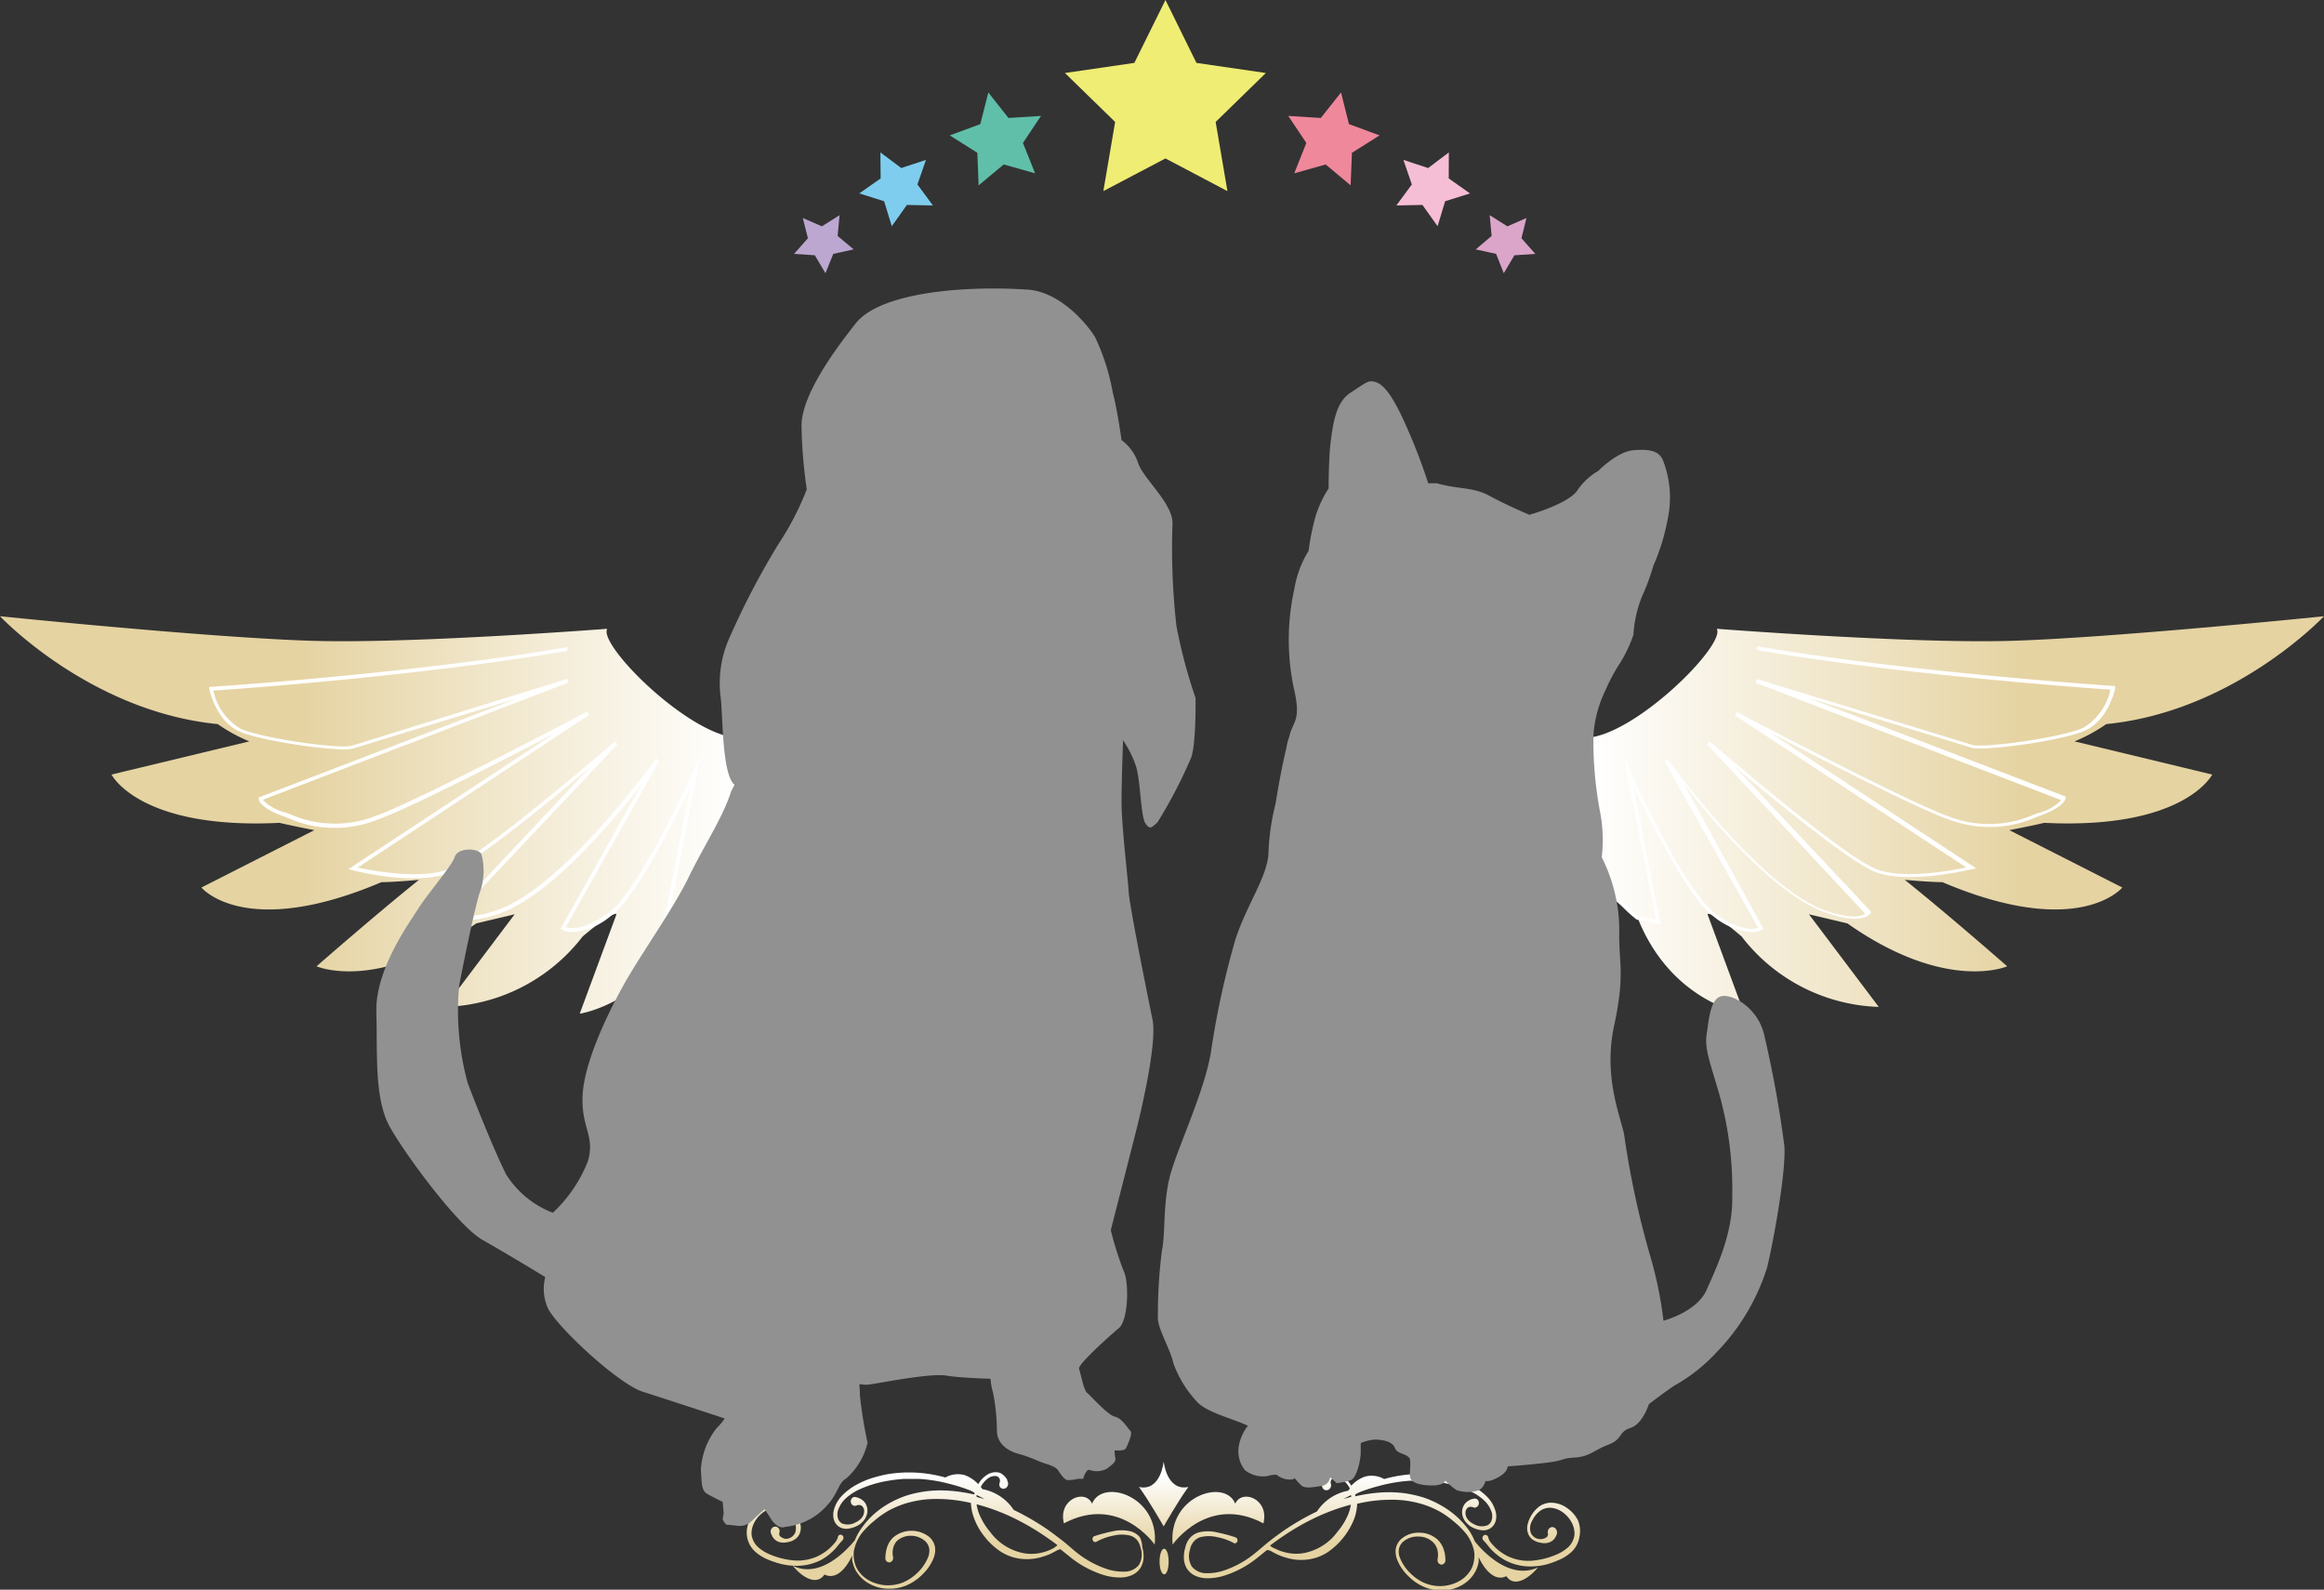 <svg id="レイヤー_2" data-name="レイヤー 2" xmlns="http://www.w3.org/2000/svg" xmlns:xlink="http://www.w3.org/1999/xlink" viewBox="0 0 181.48 124.11"><rect x="0" y="0" width="181.48" height="124.11" fill="#333333" stroke="none"/><defs><style>.cls-1{fill:url(#名称未設定グラデーション_81);}.cls-2{fill:#fff;}.cls-3{fill:url(#名称未設定グラデーション_81-2);}.cls-4{fill:url(#名称未設定グラデーション_81-3);}.cls-5{fill:url(#名称未設定グラデーション_81-4);}.cls-6{fill:url(#名称未設定グラデーション_81-5);}.cls-7{fill:url(#名称未設定グラデーション_81-6);}.cls-8{fill:url(#名称未設定グラデーション_81-7);}.cls-9{fill:url(#名称未設定グラデーション_81-8);}.cls-10{fill:url(#名称未設定グラデーション_81-9);}.cls-11{fill:url(#名称未設定グラデーション_81-10);}.cls-12{fill:#919191;}.cls-13{fill:none;}.cls-14{fill:#efed74;}.cls-15{fill:#ef889b;}.cls-16{fill:#f6bed5;}.cls-17{fill:#daa5c9;}.cls-18{fill:#60bfa9;}.cls-19{fill:#7fcdee;}.cls-20{fill:#bca7d0;}</style><linearGradient id="名称未設定グラデーション_81" x1="-1466.04" y1="63.63" x2="-1522.56" y2="63.63" gradientTransform="matrix(-1, 0, 0, 1, -1342.01, 0)" gradientUnits="userSpaceOnUse"><stop offset="0" stop-color="#fff"/><stop offset="0.6" stop-color="#e5d3a2"/></linearGradient><linearGradient id="名称未設定グラデーション_81-2" x1="119.67" y1="115.24" x2="119.67" y2="124.2" gradientTransform="matrix(1, 0, 0, 1, 0, 0)" xlink:href="#名称未設定グラデーション_81"/><linearGradient id="名称未設定グラデーション_81-3" x1="106.17" y1="115.24" x2="106.17" y2="124.2" gradientTransform="matrix(1, 0, 0, 1, 0, 0)" xlink:href="#名称未設定グラデーション_81"/><linearGradient id="名称未設定グラデーション_81-4" x1="95.14" y1="115.24" x2="95.14" y2="124.2" gradientTransform="matrix(1, 0, 0, 1, 0, 0)" xlink:href="#名称未設定グラデーション_81"/><linearGradient id="名称未設定グラデーション_81-5" x1="90.87" y1="115.24" x2="90.87" y2="124.2" gradientTransform="matrix(1, 0, 0, 1, 0, 0)" xlink:href="#名称未設定グラデーション_81"/><linearGradient id="名称未設定グラデーション_81-6" x1="75.57" y1="115.24" x2="75.57" y2="124.2" gradientTransform="matrix(1, 0, 0, 1, 0, 0)" xlink:href="#名称未設定グラデーション_81"/><linearGradient id="名称未設定グラデーション_81-7" x1="62.07" y1="115.24" x2="62.07" y2="124.2" gradientTransform="matrix(1, 0, 0, 1, 0, 0)" xlink:href="#名称未設定グラデーション_81"/><linearGradient id="名称未設定グラデーション_81-8" x1="86.6" y1="115.24" x2="86.6" y2="124.2" gradientTransform="matrix(1, 0, 0, 1, 0, 0)" xlink:href="#名称未設定グラデーション_81"/><linearGradient id="名称未設定グラデーション_81-9" x1="90.91" y1="115.24" x2="90.91" y2="124.2" gradientTransform="matrix(1, 0, 0, 1, 0, 0)" xlink:href="#名称未設定グラデーション_81"/><linearGradient id="名称未設定グラデーション_81-10" x1="57.44" y1="63.63" x2="0.93" y2="63.63" gradientTransform="matrix(1, 0, 0, 1, 0, 0)" xlink:href="#名称未設定グラデーション_81"/></defs><path class="cls-1" d="M123.63,57.61c3.78.1,11.18-7.26,10.43-8.52,0,0,14.77,1.14,22.6.95s24.82-1.93,24.82-1.93-7,7.44-17,8.42A12.82,12.82,0,0,1,162,57.88l10.75,2.59s-2.15,4.31-13.12,3.77c-1.14.27-2.72.57-2.72.57l8.82,4.48s-3.37,4.12-14.05-.42c-1,0-2.94-.18-2.94-.18,3.37,2.69,8,6.75,8,6.75s-4.74,2.09-12.48-3.35l-3-.71,5.45,7.23A14.07,14.07,0,0,1,136,73.11c-2.51-2.15-2.66-1.73-2.66-1.73l2.87,7.76s-5.66-.83-8.32-7.46C126,70.12,125,70,124.17,66.24a30.06,30.06,0,0,1-.72-6.33"/><path class="cls-2" d="M136.77,72.77a5.24,5.24,0,0,1-2.94-1.21c-2-1.44-5.05-7.59-6.27-10.16l2.1,10.76-1.86-.37a11.94,11.94,0,0,1-3.42-4.36c-.86-2.34-.52-7.38-.51-7.59l.3,0s-.34,5.19.5,7.46A11.61,11.61,0,0,0,128,71.54l1.32.25L126.78,59l.53,1.19c0,.1,4.25,9.43,6.69,11.18,1.91,1.36,3,1.19,3.29,1.07l-7.3-13,.25-.16c.07.1,7.2,10.08,12.4,11.84,2.09.7,2.83.37,3,.2L133.3,58.1l.21-.22c.11.09,10.48,9.08,13.08,10,2.17.78,5.83.08,6.95-.16L135.48,55.85l.16-.26c.13.07,13.36,7.06,16.61,8.18a8.71,8.71,0,0,0,6.66-.21l.26-.09a3.67,3.67,0,0,0,1.79-1L137.09,53.3l.1-.29L154,58.15c.87.28,6.88-.55,8.64-1.31a4.54,4.54,0,0,0,2.16-3c-1.8-.12-16.75-1.2-27.65-3.1l.05-.29c11.54,2,27.64,3.09,27.8,3.1l.17,0,0,.16c0,.11-.54,2.54-2.38,3.34s-7.91,1.62-8.86,1.32c-.62-.2-8-2.45-12.77-3.9l20.15,7.72v.11c0,.08-.14.71-2,1.38l-.26.1a9,9,0,0,1-6.86.2c-2.36-.81-9.91-4.68-14-6.8l16.13,10.61-.33.08c-.2,0-4.81,1.19-7.48.23-1.94-.7-7.87-5.57-11.08-8.28l10.67,11.34,0,.1c-.05.1-.62,1-3.48,0-3.95-1.33-8.84-7.11-11.18-10.12L137.7,72.5l-.11.08A1.56,1.56,0,0,1,136.77,72.77Z"/><path class="cls-3" d="M123.21,118.67a2.62,2.62,0,0,0-.8-.91,2.23,2.23,0,0,0-1.07-.43,1.61,1.61,0,0,0-1.12.27,2.4,2.4,0,0,0-.75.92,2.16,2.16,0,0,0-.2.59,1.22,1.22,0,0,0,.07.65,1,1,0,0,0,.41.48,1.41,1.41,0,0,0,.55.2,1.23,1.23,0,0,0,.6,0,.9.9,0,0,0,.59-.48l.07-.15a.44.44,0,0,0,0-.32.36.36,0,0,0-.46-.25.42.42,0,0,0-.22.5.29.29,0,0,1-.15.3.8.8,0,0,1-.43.12.82.82,0,0,1-.76-.49,1.16,1.16,0,0,1,.14-1,1.87,1.87,0,0,1,.67-.77c1.16-.7,2.76.7,2.59,2a1.62,1.62,0,0,1-.43.84,3.13,3.13,0,0,1-.82.56,6.21,6.21,0,0,1-2,.54,3.76,3.76,0,0,1-2-.37,4,4,0,0,1-.85-.59,4.59,4.59,0,0,1-.37-.39,1,1,0,0,1-.25-.46.27.27,0,0,0-.07-.13.21.21,0,0,0-.32,0,.27.27,0,0,0,0,.35h0a5,5,0,0,1,.39.45,3.22,3.22,0,0,0,.39.43,4.54,4.54,0,0,0,.91.67,4.13,4.13,0,0,0,2.14.49,4.94,4.94,0,0,0,1.09-.15,6.86,6.86,0,0,0,1-.36,3.37,3.37,0,0,0,1-.65,2.05,2.05,0,0,0,.59-1.16A2.17,2.17,0,0,0,123.21,118.67Z"/><path class="cls-4" d="M115.17,120.34a4.78,4.78,0,0,0-.44-.84,6.7,6.7,0,0,0-2.25-2,7.72,7.72,0,0,0-1.35-.6,10.17,10.17,0,0,0-1.43-.32,10,10,0,0,0-1.45-.08,12.35,12.35,0,0,0-2.42.32l0-.15a.43.43,0,0,0,0,0l.28-.15a13.77,13.77,0,0,1,1.65-.53,12.18,12.18,0,0,1,2.38-.39c.4,0,.8,0,1.2,0a11.71,11.71,0,0,1,1.19.14,8.84,8.84,0,0,1,2.3.69,4.15,4.15,0,0,1,1,.65,2.22,2.22,0,0,1,.66,1,1.1,1.1,0,0,1,0,.57.69.69,0,0,1-.31.42,1.22,1.22,0,0,1-1.08-.08,1.38,1.38,0,0,1-.46-.34.84.84,0,0,1-.2-.52.5.5,0,0,1,.2-.44.46.46,0,0,1,.43,0,.29.29,0,0,0,.16,0,.36.36,0,0,0,.25-.41.32.32,0,0,0-.38-.28h0a1.18,1.18,0,0,0-.7.39,1.08,1.08,0,0,0-.22.79,1.26,1.26,0,0,0,.31.68,1.41,1.41,0,0,0,.54.41,2,2,0,0,0,.63.19,1.05,1.05,0,0,0,.67-.11,1,1,0,0,0,.46-.58,1.44,1.44,0,0,0,0-.77,2.57,2.57,0,0,0-.72-1.2,4.9,4.9,0,0,0-1.06-.78,6.74,6.74,0,0,0-1.18-.5,10.54,10.54,0,0,0-1.23-.31,10.4,10.4,0,0,0-4.51.26,2,2,0,0,0-1.5-.19,2.64,2.64,0,0,0-1.07.71,2.09,2.09,0,0,0-.63-.69,1.26,1.26,0,0,0-.82-.24.76.76,0,0,0-.46.18,1.34,1.34,0,0,0-.36.42l0,.08a.46.46,0,0,0,0,.33.34.34,0,0,0,.44.26.4.4,0,0,0,.24-.48.38.38,0,0,1,.26-.49.9.9,0,0,1,.66.18,1.85,1.85,0,0,1,.56.67l-.13.17a3.74,3.74,0,0,0-2.44,1.62l0,0a20.09,20.09,0,0,0-2.54,1.46c-.4.28-.8.57-1.19.88s-.76.64-1.13.94a7.71,7.71,0,0,1-2.46,1.35,4.1,4.1,0,0,1-1.34.19,1.45,1.45,0,0,1-1.12-.53,1.61,1.61,0,0,1-.13-1.32,1.32,1.32,0,0,1,.28-.61,1.1,1.1,0,0,1,.52-.35,2.71,2.71,0,0,1,1.33,0,4.37,4.37,0,0,1,1.31.47h0l0,0a.21.21,0,0,0,.26-.17.25.25,0,0,0-.15-.29,11.91,11.91,0,0,0-1.42-.38,3.05,3.05,0,0,0-1.47,0,1.48,1.48,0,0,0-.68.44,1.76,1.76,0,0,0-.36.77,2.52,2.52,0,0,0-.1.83,1.64,1.64,0,0,0,.27.83,1.51,1.51,0,0,0,.64.52,2.28,2.28,0,0,0,.75.18,4.22,4.22,0,0,0,1.46-.19,7.79,7.79,0,0,0,2.6-1.39l.77-.62.05,0h0a1.14,1.14,0,0,1,.39.16l.37.19a5.29,5.29,0,0,0,.76.27,4,4,0,0,0,1.62.12,3.69,3.69,0,0,0,1.55-.57,5.65,5.65,0,0,0,2.1-2.69,4,4,0,0,0,.2-1.09,11.43,11.43,0,0,1,2.39-.31,9.11,9.11,0,0,1,1.38.06,8.76,8.76,0,0,1,1.35.29,7.55,7.55,0,0,1,1.28.54,7,7,0,0,1,1.15.81,6.43,6.43,0,0,1,1,1,3.47,3.47,0,0,1,.58,1.3,2.06,2.06,0,0,1,0,.7,2.17,2.17,0,0,1-.2.67,2.37,2.37,0,0,1-1,1,3.1,3.1,0,0,1-2.63.14,3.62,3.62,0,0,1-1.16-.79,3.42,3.42,0,0,1-.8-1.19,1.33,1.33,0,0,1-.08-.68,1.05,1.05,0,0,1,.32-.57,1.74,1.74,0,0,1,1.24-.41,1.62,1.62,0,0,1,1.18.52,1.31,1.31,0,0,1,.28.58,1.63,1.63,0,0,1,0,.66v.1a.32.32,0,0,0,.32.33.33.33,0,0,0,.29-.36,2.62,2.62,0,0,0-.15-.88,1.88,1.88,0,0,0-.47-.72,2.11,2.11,0,0,0-1.42-.53,2.06,2.06,0,0,0-1.41.49,1.37,1.37,0,0,0-.42.73,1.72,1.72,0,0,0,.09.85,3.58,3.58,0,0,0,.87,1.3,3.9,3.9,0,0,0,1.24.86,3.39,3.39,0,0,0,1.44.27,3,3,0,0,0,1.43-.36,2.69,2.69,0,0,0,1.13-1.09,2.52,2.52,0,0,0,.27-.8c0-.11,0-.22,0-.34.46,1,1.28,1.93,2.16,1.48.56.86,1.66.3,2.47-.68C117.86,123.4,115.74,121.05,115.17,120.34Zm-9.66-3.48-.62.17.61-.31S105.51,116.81,105.51,116.86Zm-.24,1.39a5.27,5.27,0,0,1-.83,1.34,4.25,4.25,0,0,1-2.48,1.63,3.36,3.36,0,0,1-1.48,0,3.56,3.56,0,0,1-.72-.23l-.35-.16a.63.63,0,0,1-.23-.17h0c.39-.3.78-.57,1.18-.84a19.08,19.08,0,0,1,2.49-1.4,16,16,0,0,1,2.64-.95A3.33,3.33,0,0,1,105.27,118.25Z"/><path class="cls-5" d="M98.66,118.93c.48-1.89-1.66-2.72-2.2-1.54-.81-2-5.27-.59-4.89,3.2C91.57,120.59,94.31,116.62,98.66,118.93Z"/><path class="cls-6" d="M92.8,116.09c-1.71.35-1.93-2-1.93-2s-.21,2.37-1.93,2c.75,1,1.93,3.08,1.93,3.08S92.05,117.1,92.8,116.09Z"/><path class="cls-7" d="M89,120a1.43,1.43,0,0,0-.68-.44,3.05,3.05,0,0,0-1.47,0,11.91,11.91,0,0,0-1.42.38l0,0a.24.24,0,0,0-.09.32.2.2,0,0,0,.29.1h0a4.37,4.37,0,0,1,1.31-.47,2.71,2.71,0,0,1,1.33,0,1.18,1.18,0,0,1,.53.35,1.42,1.42,0,0,1,.27.61,1.57,1.57,0,0,1-.13,1.32,1.43,1.43,0,0,1-1.12.53,4.1,4.1,0,0,1-1.34-.19,7.71,7.71,0,0,1-2.46-1.35c-.37-.3-.74-.64-1.13-.94s-.79-.6-1.19-.88a20.09,20.09,0,0,0-2.54-1.46l0,0a3.74,3.74,0,0,0-2.44-1.62l-.13-.17a1.85,1.85,0,0,1,.56-.67.9.9,0,0,1,.66-.18.38.38,0,0,1,.26.49.43.43,0,0,0,0,.33.33.33,0,0,0,.49.1.4.4,0,0,0,.1-.54l0-.08a1.34,1.34,0,0,0-.36-.42.76.76,0,0,0-.46-.18,1.26,1.26,0,0,0-.82.24,2.09,2.09,0,0,0-.63.69,2.64,2.64,0,0,0-1.07-.71,2,2,0,0,0-1.5.19,10.4,10.4,0,0,0-4.51-.26,10.54,10.54,0,0,0-1.23.31,6.34,6.34,0,0,0-1.17.5,4.73,4.73,0,0,0-1.07.78,2.57,2.57,0,0,0-.72,1.2,1.44,1.44,0,0,0,0,.77,1,1,0,0,0,.46.58,1.05,1.05,0,0,0,.67.11,2,2,0,0,0,.63-.19,1.41,1.41,0,0,0,.54-.41,1.26,1.26,0,0,0,.31-.68,1.08,1.08,0,0,0-.22-.79,1.18,1.18,0,0,0-.7-.39h0a.26.26,0,0,0-.15,0,.36.36,0,0,0-.21.44.32.32,0,0,0,.4.23.46.46,0,0,1,.43,0,.5.5,0,0,1,.2.44.84.84,0,0,1-.2.52,1.38,1.38,0,0,1-.46.34,1.22,1.22,0,0,1-1.08.08.69.69,0,0,1-.31-.42,1.1,1.1,0,0,1,0-.57,2.22,2.22,0,0,1,.66-1,4.15,4.15,0,0,1,1-.65,8.84,8.84,0,0,1,2.3-.69,11.71,11.71,0,0,1,1.19-.14c.4,0,.8,0,1.2,0a12.06,12.06,0,0,1,2.38.39,13.77,13.77,0,0,1,1.65.53l.28.15a.43.43,0,0,0,0,0l0,.15a12.25,12.25,0,0,0-2.42-.32,8.85,8.85,0,0,0-2.88.4,7.72,7.72,0,0,0-1.35.6,7.07,7.07,0,0,0-1.23.88,6.62,6.62,0,0,0-1,1.16,4.23,4.23,0,0,0-.45.84c-.57.71-2.69,3.06-4.85,2,.81,1,1.91,1.54,2.47.68.88.45,1.7-.44,2.16-1.48,0,.12,0,.23,0,.34a2.8,2.8,0,0,0,.27.8,2.69,2.69,0,0,0,1.13,1.09,3,3,0,0,0,1.43.36,3.39,3.39,0,0,0,1.44-.27,3.9,3.9,0,0,0,1.24-.86,3.58,3.58,0,0,0,.87-1.3,1.72,1.72,0,0,0,.09-.85,1.43,1.43,0,0,0-.41-.73,2.23,2.23,0,0,0-2.84,0,1.88,1.88,0,0,0-.47.72,2.9,2.9,0,0,0-.15.88.28.28,0,0,0,0,.09.31.31,0,0,0,.36.26.35.35,0,0,0,.24-.41h0a1.47,1.47,0,0,1,0-.66,1.31,1.31,0,0,1,.28-.58A1.62,1.62,0,0,1,71,119.9a1.74,1.74,0,0,1,1.24.41,1.05,1.05,0,0,1,.32.57,1.33,1.33,0,0,1-.08.68,3.42,3.42,0,0,1-.8,1.19,3.62,3.62,0,0,1-1.16.79,3.11,3.11,0,0,1-2.63-.14,2.37,2.37,0,0,1-1-1,2.17,2.17,0,0,1-.2-.67,2.06,2.06,0,0,1,0-.7,3.47,3.47,0,0,1,.58-1.3,6.43,6.43,0,0,1,1-1,7,7,0,0,1,1.15-.81,7.55,7.55,0,0,1,1.28-.54,8.76,8.76,0,0,1,1.35-.29,9.11,9.11,0,0,1,1.38-.06,11.43,11.43,0,0,1,2.39.31,3.63,3.63,0,0,0,.21,1.09,5,5,0,0,0,.85,1.53,5.25,5.25,0,0,0,1.24,1.16,3.69,3.69,0,0,0,1.55.57,4,4,0,0,0,1.62-.12,5.29,5.29,0,0,0,.76-.27l.37-.19a1.14,1.14,0,0,1,.39-.16h0l0,0,.77.62a7.89,7.89,0,0,0,2.6,1.39,4.22,4.22,0,0,0,1.46.19,2.28,2.28,0,0,0,.75-.18,1.51,1.51,0,0,0,.64-.52,1.64,1.64,0,0,0,.27-.83,2.52,2.52,0,0,0-.1-.83A1.76,1.76,0,0,0,89,120Zm-12.7-3.27.6.31-.62-.17A.68.68,0,0,1,76.25,116.72Zm6.08,4.08L82,121a3.56,3.56,0,0,1-.72.23,3.36,3.36,0,0,1-1.48,0,4.25,4.25,0,0,1-2.48-1.63,5.27,5.27,0,0,1-.83-1.34,3.33,3.33,0,0,1-.23-.82,16,16,0,0,1,2.64.95,19.08,19.08,0,0,1,2.49,1.4c.4.27.8.54,1.18.84h0A.63.63,0,0,1,82.33,120.8Z"/><path class="cls-8" d="M64.11,121.79a4.28,4.28,0,0,0,.91-.67,3.22,3.22,0,0,0,.39-.43c.12-.15.24-.29.39-.45h0a.26.26,0,0,0,.06-.13.24.24,0,0,0-.17-.29.21.21,0,0,0-.26.19,1.17,1.17,0,0,1-.26.46,4.59,4.59,0,0,1-.37.39,4,4,0,0,1-.85.59,3.76,3.76,0,0,1-2,.37,6.21,6.21,0,0,1-2-.54,3.13,3.13,0,0,1-.82-.56,1.62,1.62,0,0,1-.43-.84c-.17-1.28,1.43-2.68,2.59-2a1.89,1.89,0,0,1,.68.77,1.2,1.2,0,0,1,.13,1,.82.82,0,0,1-.75.49A.81.81,0,0,1,61,120a.29.29,0,0,1-.15-.3.42.42,0,0,0,0-.31.34.34,0,0,0-.48-.16.41.41,0,0,0-.14.54l.07.15a.9.9,0,0,0,.59.48,1.23,1.23,0,0,0,.6,0,1.41,1.41,0,0,0,.55-.2,1,1,0,0,0,.41-.48,1.22,1.22,0,0,0,.07-.65,2.16,2.16,0,0,0-.2-.59,2.4,2.4,0,0,0-.75-.92,1.61,1.61,0,0,0-1.12-.27,2.27,2.27,0,0,0-1.07.43,2.62,2.62,0,0,0-.8.91,2.09,2.09,0,0,0-.25,1.29,2,2,0,0,0,.58,1.16,3.37,3.37,0,0,0,1,.65,6.86,6.86,0,0,0,1.05.36,4.94,4.94,0,0,0,1.09.15A4.13,4.13,0,0,0,64.11,121.79Z"/><path class="cls-9" d="M85.28,117.39c-.53-1.18-2.68-.35-2.2,1.54,4.35-2.31,7.09,1.66,7.09,1.66C90.55,116.8,86.09,115.38,85.28,117.39Z"/><path class="cls-10" d="M90.91,120.91c-.2,0-.36.44-.36,1s.16,1,.36,1,.35-.44.35-1S91.1,120.91,90.91,120.91Z"/><path class="cls-11" d="M57.85,57.61c-3.78.1-11.18-7.26-10.43-8.52,0,0-14.77,1.14-22.6.95S0,48.11,0,48.11s7,7.44,17,8.42a12.82,12.82,0,0,0,2.47,1.35L8.71,60.47s2.15,4.31,13.12,3.77c1.14.27,2.72.57,2.72.57l-8.82,4.48s3.37,4.12,14.06-.42c1,0,2.93-.18,2.93-.18-3.36,2.69-8,6.75-8,6.75s4.73,2.09,12.47-3.35l3-.71-5.45,7.23a14.1,14.1,0,0,0,10.76-5.5C48,71,48.14,71.38,48.14,71.38l-2.87,7.76s5.67-.83,8.32-7.46c1.86-1.56,2.94-1.68,3.73-5.44A30.39,30.39,0,0,0,58,59.91"/><path class="cls-2" d="M44.71,72.77a1.6,1.6,0,0,1-.82-.19l-.11-.08,6.34-11.28c-2.34,3-7.23,8.79-11.18,10.12-2.85,1-3.42.09-3.48,0l-.05-.1L46.08,59.89c-3.2,2.71-9.14,7.58-11.08,8.28-2.67,1-7.28-.18-7.47-.23l-.33-.08L43.32,57.25c-4.08,2.12-11.63,6-14,6.8a9,9,0,0,1-6.86-.2l-.26-.1c-1.9-.67-2-1.3-2-1.38v-.11l20.16-7.72c-4.79,1.45-12.16,3.7-12.78,3.9-.95.3-7-.53-8.85-1.32s-2.37-3.23-2.39-3.34l0-.16.17,0c.16,0,16.26-1.09,27.8-3.1l0,.29c-10.9,1.9-25.85,3-27.65,3.1a4.54,4.54,0,0,0,2.16,3c1.77.76,7.77,1.59,8.65,1.31L44.3,53l.09.29L20.52,62.44a3.61,3.61,0,0,0,1.79,1l.26.09a8.71,8.71,0,0,0,6.66.21c3.25-1.12,16.48-8.11,16.62-8.18l.15.26L27.94,67.73c1.12.24,4.78.94,7,.16,2.59-.93,13-9.92,13.07-10l.21.22L35.8,71.26c.21.16,1,.5,3-.2C44,69.3,51.17,59.32,51.24,59.22l.26.16-7.31,13c.33.12,1.38.29,3.29-1.07,2.45-1.75,6.65-11.08,6.69-11.18L54.7,59,52.2,71.79l1.32-.25a11.81,11.81,0,0,0,3.3-4.22c.84-2.27.49-7.41.49-7.46l.3,0c0,.21.35,5.25-.51,7.59a11.94,11.94,0,0,1-3.42,4.36l-.06,0-1.8.34,2.1-10.76c-1.21,2.57-4.25,8.72-6.27,10.16A5.24,5.24,0,0,1,44.71,72.77Z"/><path class="cls-12" d="M57.1,61.77c-.66,2.07-2.07,4.14-3.32,6.71S50,74.54,48.64,77s-3.07,6.13-3.15,8.62,1,3.07.41,5.06a11,11,0,0,1-2.73,4,7.46,7.46,0,0,1-3.65-3c-1-2-2.58-6-3-7.14a21.37,21.37,0,0,1-.66-7.63c.41-2.07,1.07-5.39,1.57-7.13a5,5,0,0,0,.17-3.07c-.17-.5-1.83-.58-2.08.17s-2.07,2.82-2.82,4-3.4,4.81-3.31,8.13-.17,6.8,1.07,9,5.31,7.71,7.22,8.79,4.9,2.9,4.9,2.9a3.72,3.72,0,0,0,.16,2.33c.5,1.32,5.48,6,7.47,6.63s6.38,2.08,6.38,2.08a3.81,3.81,0,0,1-.62.74,5.78,5.78,0,0,0-1.24,3.28c.08.91,0,1.58.5,1.87s1.2.62,1.2.62l.08.87-.08.5s.21.42.33.42.83.08.83.08a1.33,1.33,0,0,0,1.12-.38c.5-.5,1-.91,1-.91s.37.54.49.75.62.83,1.12.62a5,5,0,0,0,3.36-1.78c.75-.83.79-1.66,1.41-2a5.41,5.41,0,0,0,1.66-2.78,34.49,34.49,0,0,1-.6-3.69c0-1.37-.31-.69.87-.88s4.73-.87,5.85-.68,3.48.25,3.48.25a5,5,0,0,0,.19,1.06,16,16,0,0,1,.31,3c0,.8.56,1.49,1.68,1.8s1.43.56,2.24.81.85.48.91.56.4.64.67.68a3.26,3.26,0,0,0,.85-.1l.39,0a1.77,1.77,0,0,1,.19-.48c.1-.14.16-.27.37-.19a1.65,1.65,0,0,0,1.25-.1c.35-.25.76-.54.7-.81a3.59,3.59,0,0,1-.06-.64s.77.08.89-.17.54-1.16.35-1.34-.66-1-1.22-1.12-1.93-1.68-2.18-1.87-.5-1.56-.62-1.87,2.36-2.55,3.11-3.17.81-3.61.37-4.48a26.35,26.35,0,0,1-1-3.17s1.61-6.29,2-7.84S90.37,81.4,90,79.6s-1.8-8.9-1.86-9.95-.56-5.23-.56-7,.12-4.86.12-4.86a8.59,8.59,0,0,1,1,2c.37,1.12.37,3.92.74,4.48s.5.31.94-.06a37,37,0,0,0,2.61-5c.43-1,.37-4.72.37-4.72a40.72,40.72,0,0,1-1.49-5.6,53.78,53.78,0,0,1-.31-8c.06-1.56-2.3-3.55-2.68-4.73a3.64,3.64,0,0,0-1.3-1.8s-.31-2.3-.69-3.74a17,17,0,0,0-1.37-4.29c-.68-1.12-2.86-3.67-5.47-3.73a38.93,38.93,0,0,0-4.94,0c-2.22.14-6.72.66-8.29,2.65s-4.23,5.56-4.23,8A38.83,38.83,0,0,0,63,38.21a22.69,22.69,0,0,1-2.24,4.31,61.33,61.33,0,0,0-3.81,7.3,8.64,8.64,0,0,0-.67,4.65c.17,1.32.09,6,1.08,6.8"/><path class="cls-13" d="M66.29,42.35a83.42,83.42,0,0,0,.37,9.19c.37,2.49.27,4.88-.55,6.35s-1.2,2.39-3.31,2.66-3.22-.09-4.23-.92a8.68,8.68,0,0,1-1.29-1.19"/><path class="cls-12" d="M139.34,89.46a87.58,87.58,0,0,0-1.58-8.69c-.49-2.06-2.42-3.17-3.31-3s-1,1.79-1.18,3,.35,2.35,1.11,5.1a27.37,27.37,0,0,1,.89,7.52c.07,2.89-1.24,5.58-2,7.31s-3.37,2.41-3.37,2.41a30.89,30.89,0,0,0-1.11-5.31,69.45,69.45,0,0,1-1.93-9c-.13-1.24-1.72-4.48-.82-8.69s.34-4.82.41-7.58a12.71,12.71,0,0,0-1.37-5.6,11.62,11.62,0,0,0-.16-3.69,29.87,29.87,0,0,1-.49-5.83,9.41,9.41,0,0,1,.94-3.52,13.8,13.8,0,0,1,1.18-2.19,11,11,0,0,0,1-2.13,9.66,9.66,0,0,1,.67-3,16.52,16.52,0,0,0,.89-2.41,16,16,0,0,0,1.12-3.64,8,8,0,0,0-.33-4.48c-.28-.84-1.07-1-2.35-.89s-2.75,1.62-2.75,1.62a4.9,4.9,0,0,0-1.62,1.51c-.73,1.07-3.75,1.91-3.75,1.91s-1.74-.73-3.08-1.46-2.35-.5-4.15-1h-.67a44.84,44.84,0,0,0-1.9-4.87c-1.29-2.85-2-3-2.41-3.08s-.67.17-1.79.9-1.34,2.46-1.51,3.75-.17,3.7-.17,3.7a8.81,8.81,0,0,0-1,2.12,18.37,18.37,0,0,0-.56,2.75,8.22,8.22,0,0,0-1.12,3,18.37,18.37,0,0,0-.06,7.62c.62,2.57,0,2.68-.28,3.69l-.06.23a4.26,4.26,0,0,0-.21.82c-.24,1-.53,2.37-.85,4.38h0a18,18,0,0,0-.55,3.72c0,1.9-1.79,4.28-2.62,7a65.78,65.78,0,0,0-1.88,8.69c-.51,3.08-2.58,7.4-3.17,9.56s-.37,4.59-.65,5.88a39.06,39.06,0,0,0-.32,5.33c0,.83,1,2.48,1.2,3.49a8.72,8.72,0,0,0,1.74,2.9c.69.92,2.76,1.38,4.09,2a3.51,3.51,0,0,0-.69,1.47,2.37,2.37,0,0,0,.46,2,2.31,2.31,0,0,0,1.75.46,2,2,0,0,1,.73-.1,1.6,1.6,0,0,0,1,.37c.46,0,.37-.14.37-.14a6.78,6.78,0,0,0,.5.55c.32.33.88.19,1.57.1a.8.8,0,0,0,.73-.69l.51.46a5.13,5.13,0,0,0,1.1-.23c.5-.19.78-1.7.78-2.12v-.78a3.57,3.57,0,0,1,1.06-.27c.41,0,1.36.06,1.59.62s.85.4,1.18.86c.13.65-.11,1.27.08,1.6s.82.5,1.7.5,1-.37,1-.37a5.81,5.81,0,0,0,.88.74,2.77,2.77,0,0,0,1.74,0,1.13,1.13,0,0,0,.51-.73s.23.14,1-.28.73-.85.73-.85,1.18-.07,2.9-.27,1.17-.35,2.34-.42,1.45-.55,2.62-1,.76-1,1.73-1.31,1.44-1.86,1.44-1.86,1.31-1,2-1.45a13.21,13.21,0,0,0,3.24-2.55,16.62,16.62,0,0,0,4-6.69C138.58,96.49,139.48,91.32,139.34,89.46Z"/><polygon class="cls-14" points="91.01 0 93.43 4.91 98.85 5.7 94.93 9.52 95.85 14.92 91.01 12.37 86.16 14.92 87.08 9.52 83.16 5.7 88.58 4.91 91.01 0"/><polygon class="cls-15" points="104.72 7.22 105.34 9.69 107.73 10.57 105.57 11.93 105.47 14.47 103.52 12.84 101.07 13.53 102.01 11.16 100.6 9.05 103.14 9.21 104.72 7.22"/><polygon class="cls-16" points="113.14 11.9 113.13 13.93 114.79 15.1 112.85 15.71 112.26 17.66 111.08 16 109.04 16.04 110.25 14.4 109.59 12.48 111.52 13.12 113.14 11.9"/><polygon class="cls-17" points="119.2 17.02 118.81 18.6 119.89 19.82 118.26 19.93 117.43 21.33 116.83 19.82 115.24 19.47 116.48 18.42 116.33 16.8 117.71 17.67 119.2 17.02"/><polygon class="cls-18" points="77.18 7.22 76.55 9.69 74.17 10.57 76.32 11.93 76.42 14.47 78.38 12.84 80.83 13.53 79.88 11.16 81.29 9.05 78.75 9.21 77.18 7.22"/><polygon class="cls-19" points="68.75 11.9 68.77 13.93 67.1 15.1 69.04 15.71 69.64 17.66 70.82 16 72.85 16.04 71.64 14.4 72.31 12.48 70.38 13.12 68.75 11.9"/><polygon class="cls-20" points="62.69 17.02 63.09 18.6 62.01 19.82 63.63 19.93 64.46 21.33 65.07 19.82 66.66 19.47 65.41 18.42 65.56 16.8 64.18 17.67 62.69 17.02"/></svg>